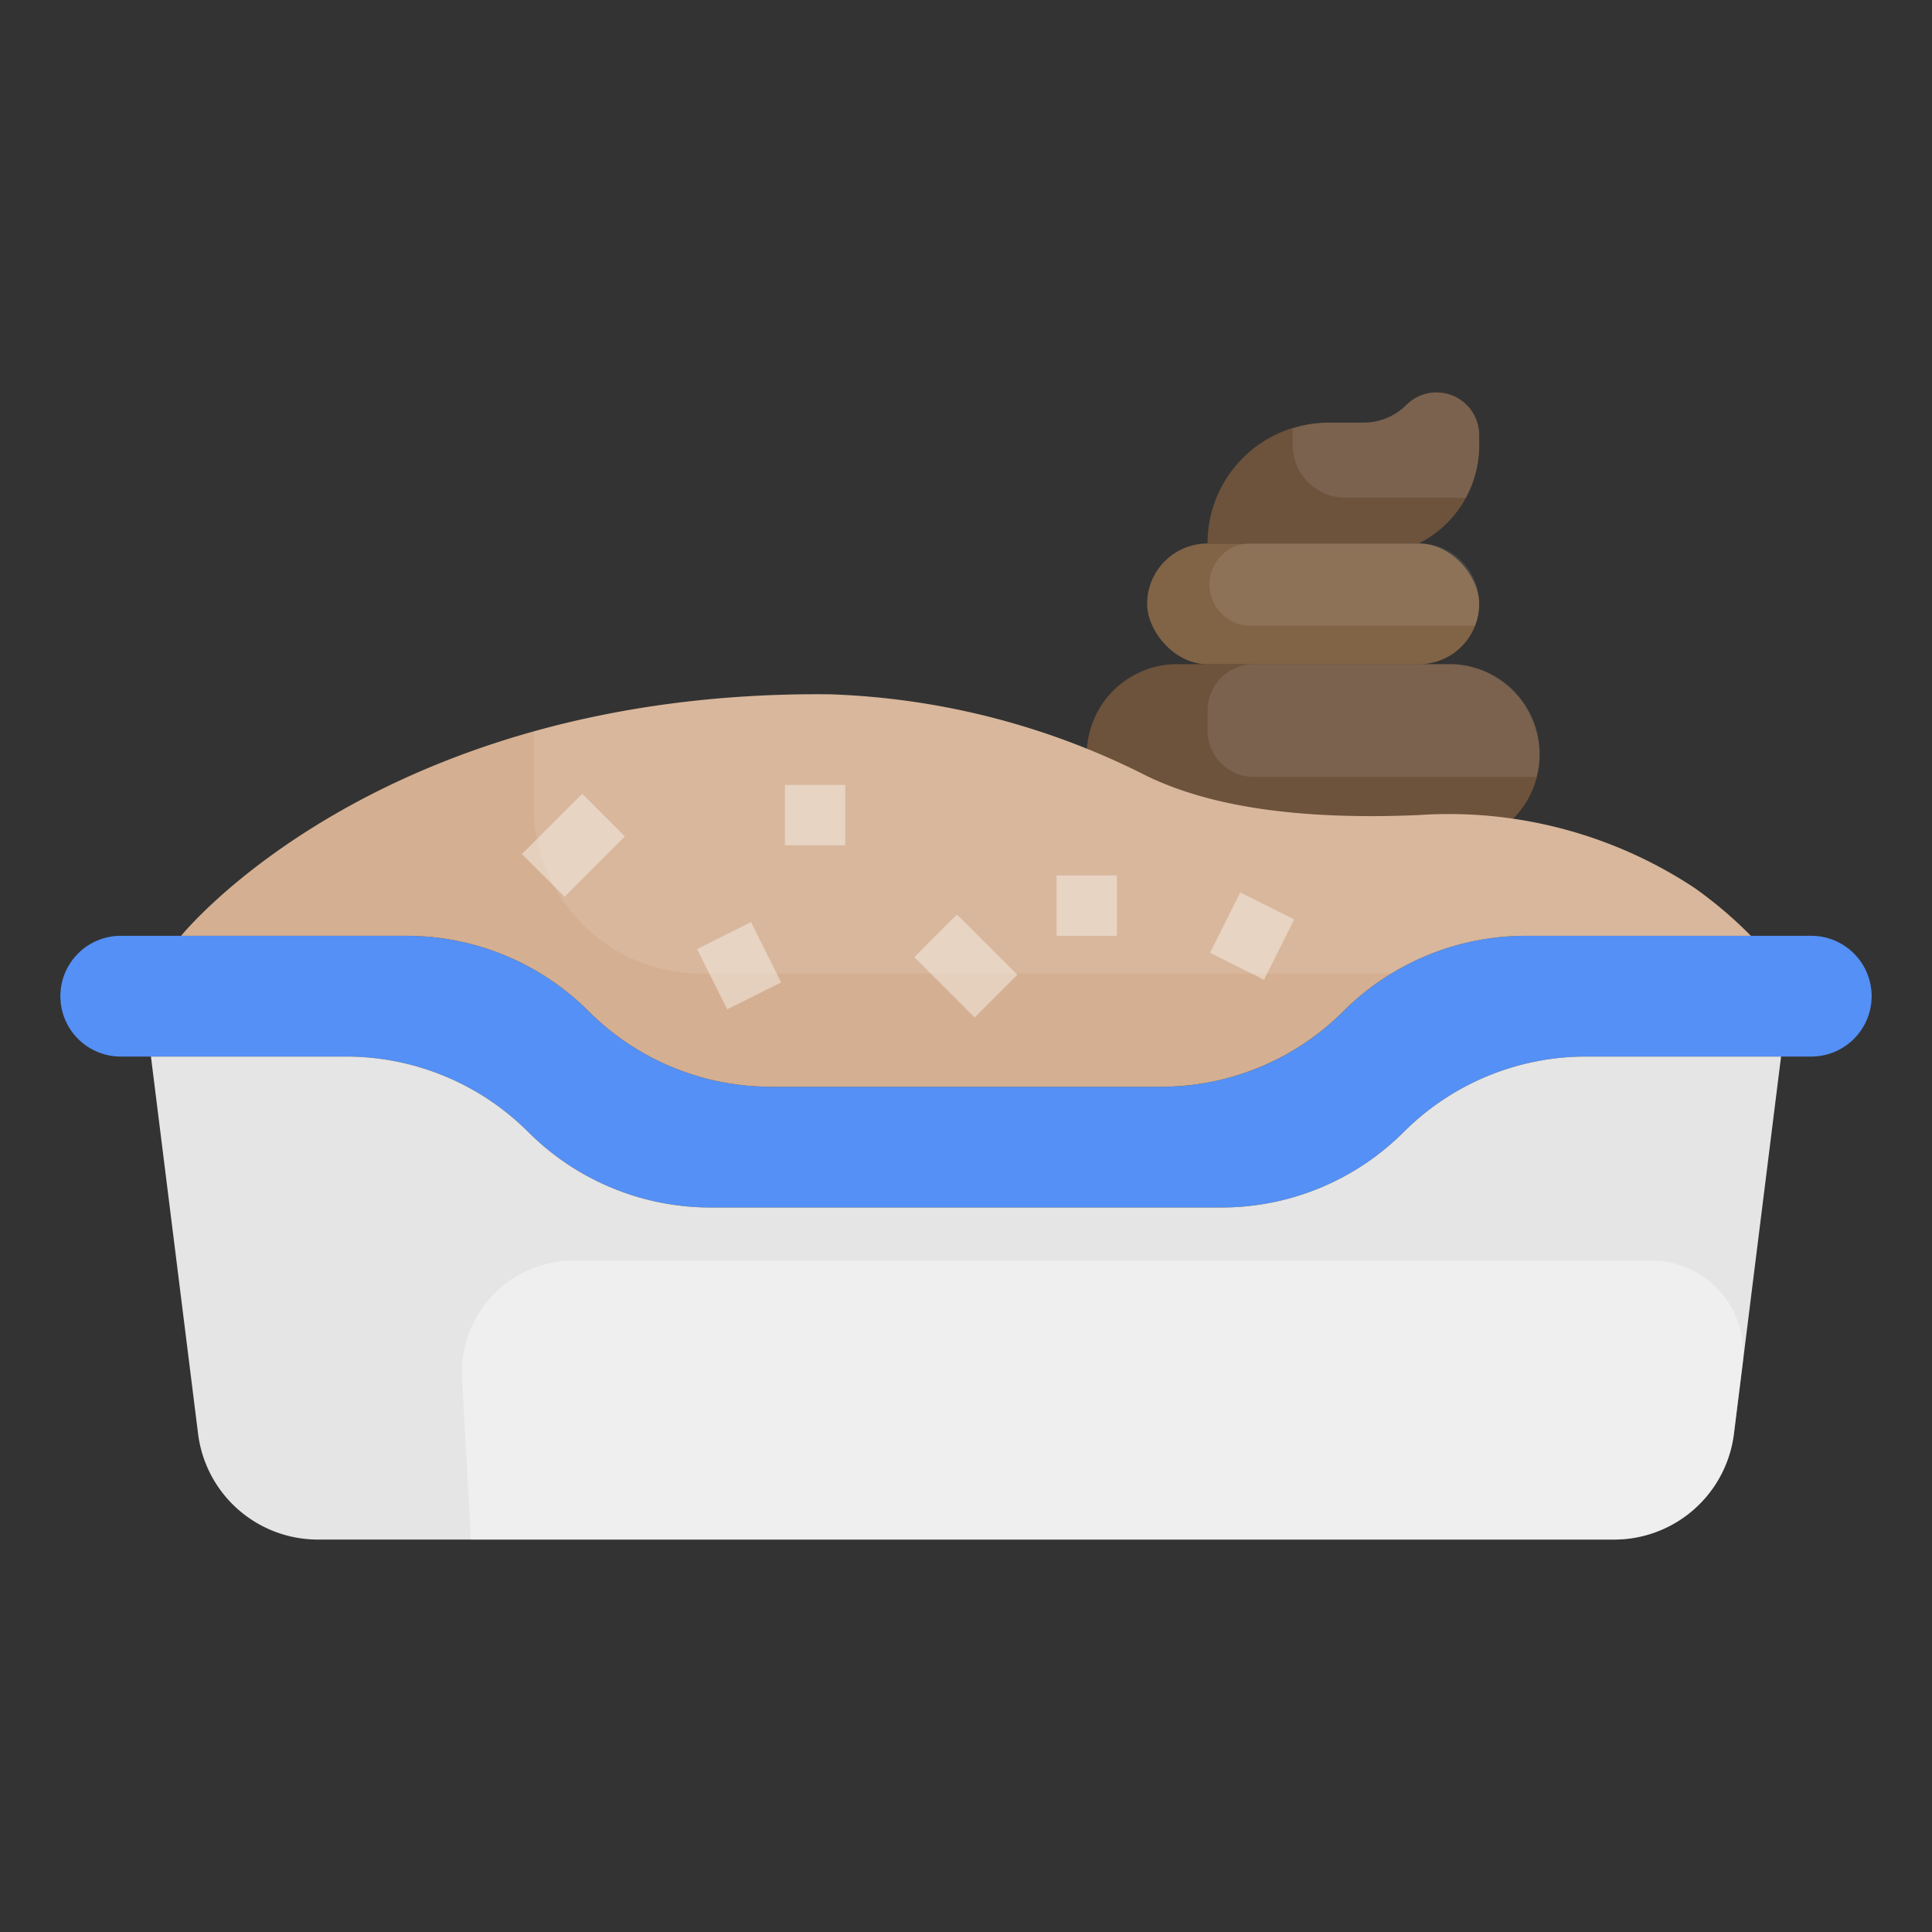 <svg height="512" viewBox="0 0 64 64" width="512" xmlns="http://www.w3.org/2000/svg"><rect x="0" y="0" width="64" height="64" fill="#333333" stroke="none"/><g id="Artboard_28" data-name="Artboard 28"><path d="m50.121 27.125a2.987 2.987 0 0 0 .879-2.125 3 3 0 0 0 -3-3h-9a3 3 0 0 0 -2.995 2.825v2.3z" fill="#6d523c"/><rect fill="#816346" height="4" rx="2" width="11" x="38" y="18.004"/><path d="m40 18a4 4 0 0 1 4-4h1.169a2 2 0 0 0 1.418-.587 1.413 1.413 0 0 1 2.413 1v.352a3.618 3.618 0 0 1 -2 3.235z" fill="#6d523c"/><path d="m40 23.543v.657a1.539 1.539 0 0 0 1.539 1.539h9.361a2.966 2.966 0 0 0 -2.9-3.739h-6.461a1.539 1.539 0 0 0 -1.539 1.543z" fill="#fff" opacity=".09"/><path d="m40.065 19.366a1.362 1.362 0 0 0 1.362 1.362h7.433a1.991 1.991 0 0 0 -1.86-2.728h-5.573a1.362 1.362 0 0 0 -1.362 1.366z" fill="#fff" opacity=".1"/><path d="m46.587 13.417a2 2 0 0 1 -1.418.583h-1.169a3.969 3.969 0 0 0 -1.179.2v.539a1.749 1.749 0 0 0 1.748 1.749h3.986a3.607 3.607 0 0 0 .445-1.72v-.352a1.413 1.413 0 0 0 -2.413-.999z" fill="#fff" opacity=".09"/><path d="m32 40h8.464a8.536 8.536 0 0 0 6.036-2.5 8.536 8.536 0 0 1 6.036-2.5h7.464a2 2 0 0 0 2-2 2 2 0 0 0 -2-2h-9.464a8.536 8.536 0 0 0 -6.036 2.5 8.536 8.536 0 0 1 -6.036 2.5h-12.928a8.536 8.536 0 0 1 -6.036-2.5 8.536 8.536 0 0 0 -6.036-2.5h-9.464a2 2 0 0 0 -2 2 2 2 0 0 0 2 2h7.464a8.536 8.536 0 0 1 6.036 2.5 8.536 8.536 0 0 0 6.036 2.5z" fill="#5490f5"/><path d="m19.5 33.5a8.536 8.536 0 0 0 6.036 2.5h12.928a8.536 8.536 0 0 0 6.036-2.5 8.536 8.536 0 0 1 6.036-2.5h7.464a14 14 0 0 0 -1.847-1.573 14.755 14.755 0 0 0 -9.153-2.427c-4.826.207-7.44-.539-9-1.289a24.977 24.977 0 0 0 -10.514-2.711c-14.944-.147-21.486 8-21.486 8h7.464a8.536 8.536 0 0 1 6.036 2.5z" fill="#d4af91"/><g fill="#e5cfbd"><path d="m17.586 27h2.828v2h-2.828z" transform="matrix(.707 -.707 .707 .707 -14.234 21.636)"/><path d="m31 30.586h2v2.828h-2z" transform="matrix(.707 -.707 .707 .707 -13.255 32)"/><path d="m40.382 30h2.236v2h-2.236z" transform="matrix(.447 -.894 .894 .447 -4.787 54.255)"/><path d="m26 26h2v2h-2z"/><path d="m23.5 30.882h2v2.236h-2z" transform="matrix(.894 -.447 .447 .894 -11.724 14.335)"/><path d="m35 29h2v2h-2z"/></g><path d="m46.5 37.5a8.536 8.536 0 0 1 -6.036 2.5h-16.928a8.536 8.536 0 0 1 -6.036-2.5 8.536 8.536 0 0 0 -6.036-2.5h-6.464l1.562 12.5a4 4 0 0 0 3.969 3.5h42.938a4 4 0 0 0 3.969-3.5l1.562-12.5h-6.464a8.536 8.536 0 0 0 -6.036 2.5z" fill="#e5e5e5"/><path d="m19 41.761a3.7 3.7 0 0 0 -3.694 3.9l.294 5.339h37.869a4 4 0 0 0 3.969-3.5l.288-2.306a3.05 3.05 0 0 0 -3.026-3.433z" fill="#fff" opacity=".4"/><path d="m47 27c-4.826.207-7.44-.539-9-1.289a24.977 24.977 0 0 0 -10.514-2.711 35.03 35.03 0 0 0 -9.809 1.232v2.468a5.552 5.552 0 0 0 5.551 5.552h22.872a8.526 8.526 0 0 1 4.436-1.252h7.464a14 14 0 0 0 -1.847-1.573 14.755 14.755 0 0 0 -9.153-2.427z" fill="#fff" opacity=".1"/></g></svg>